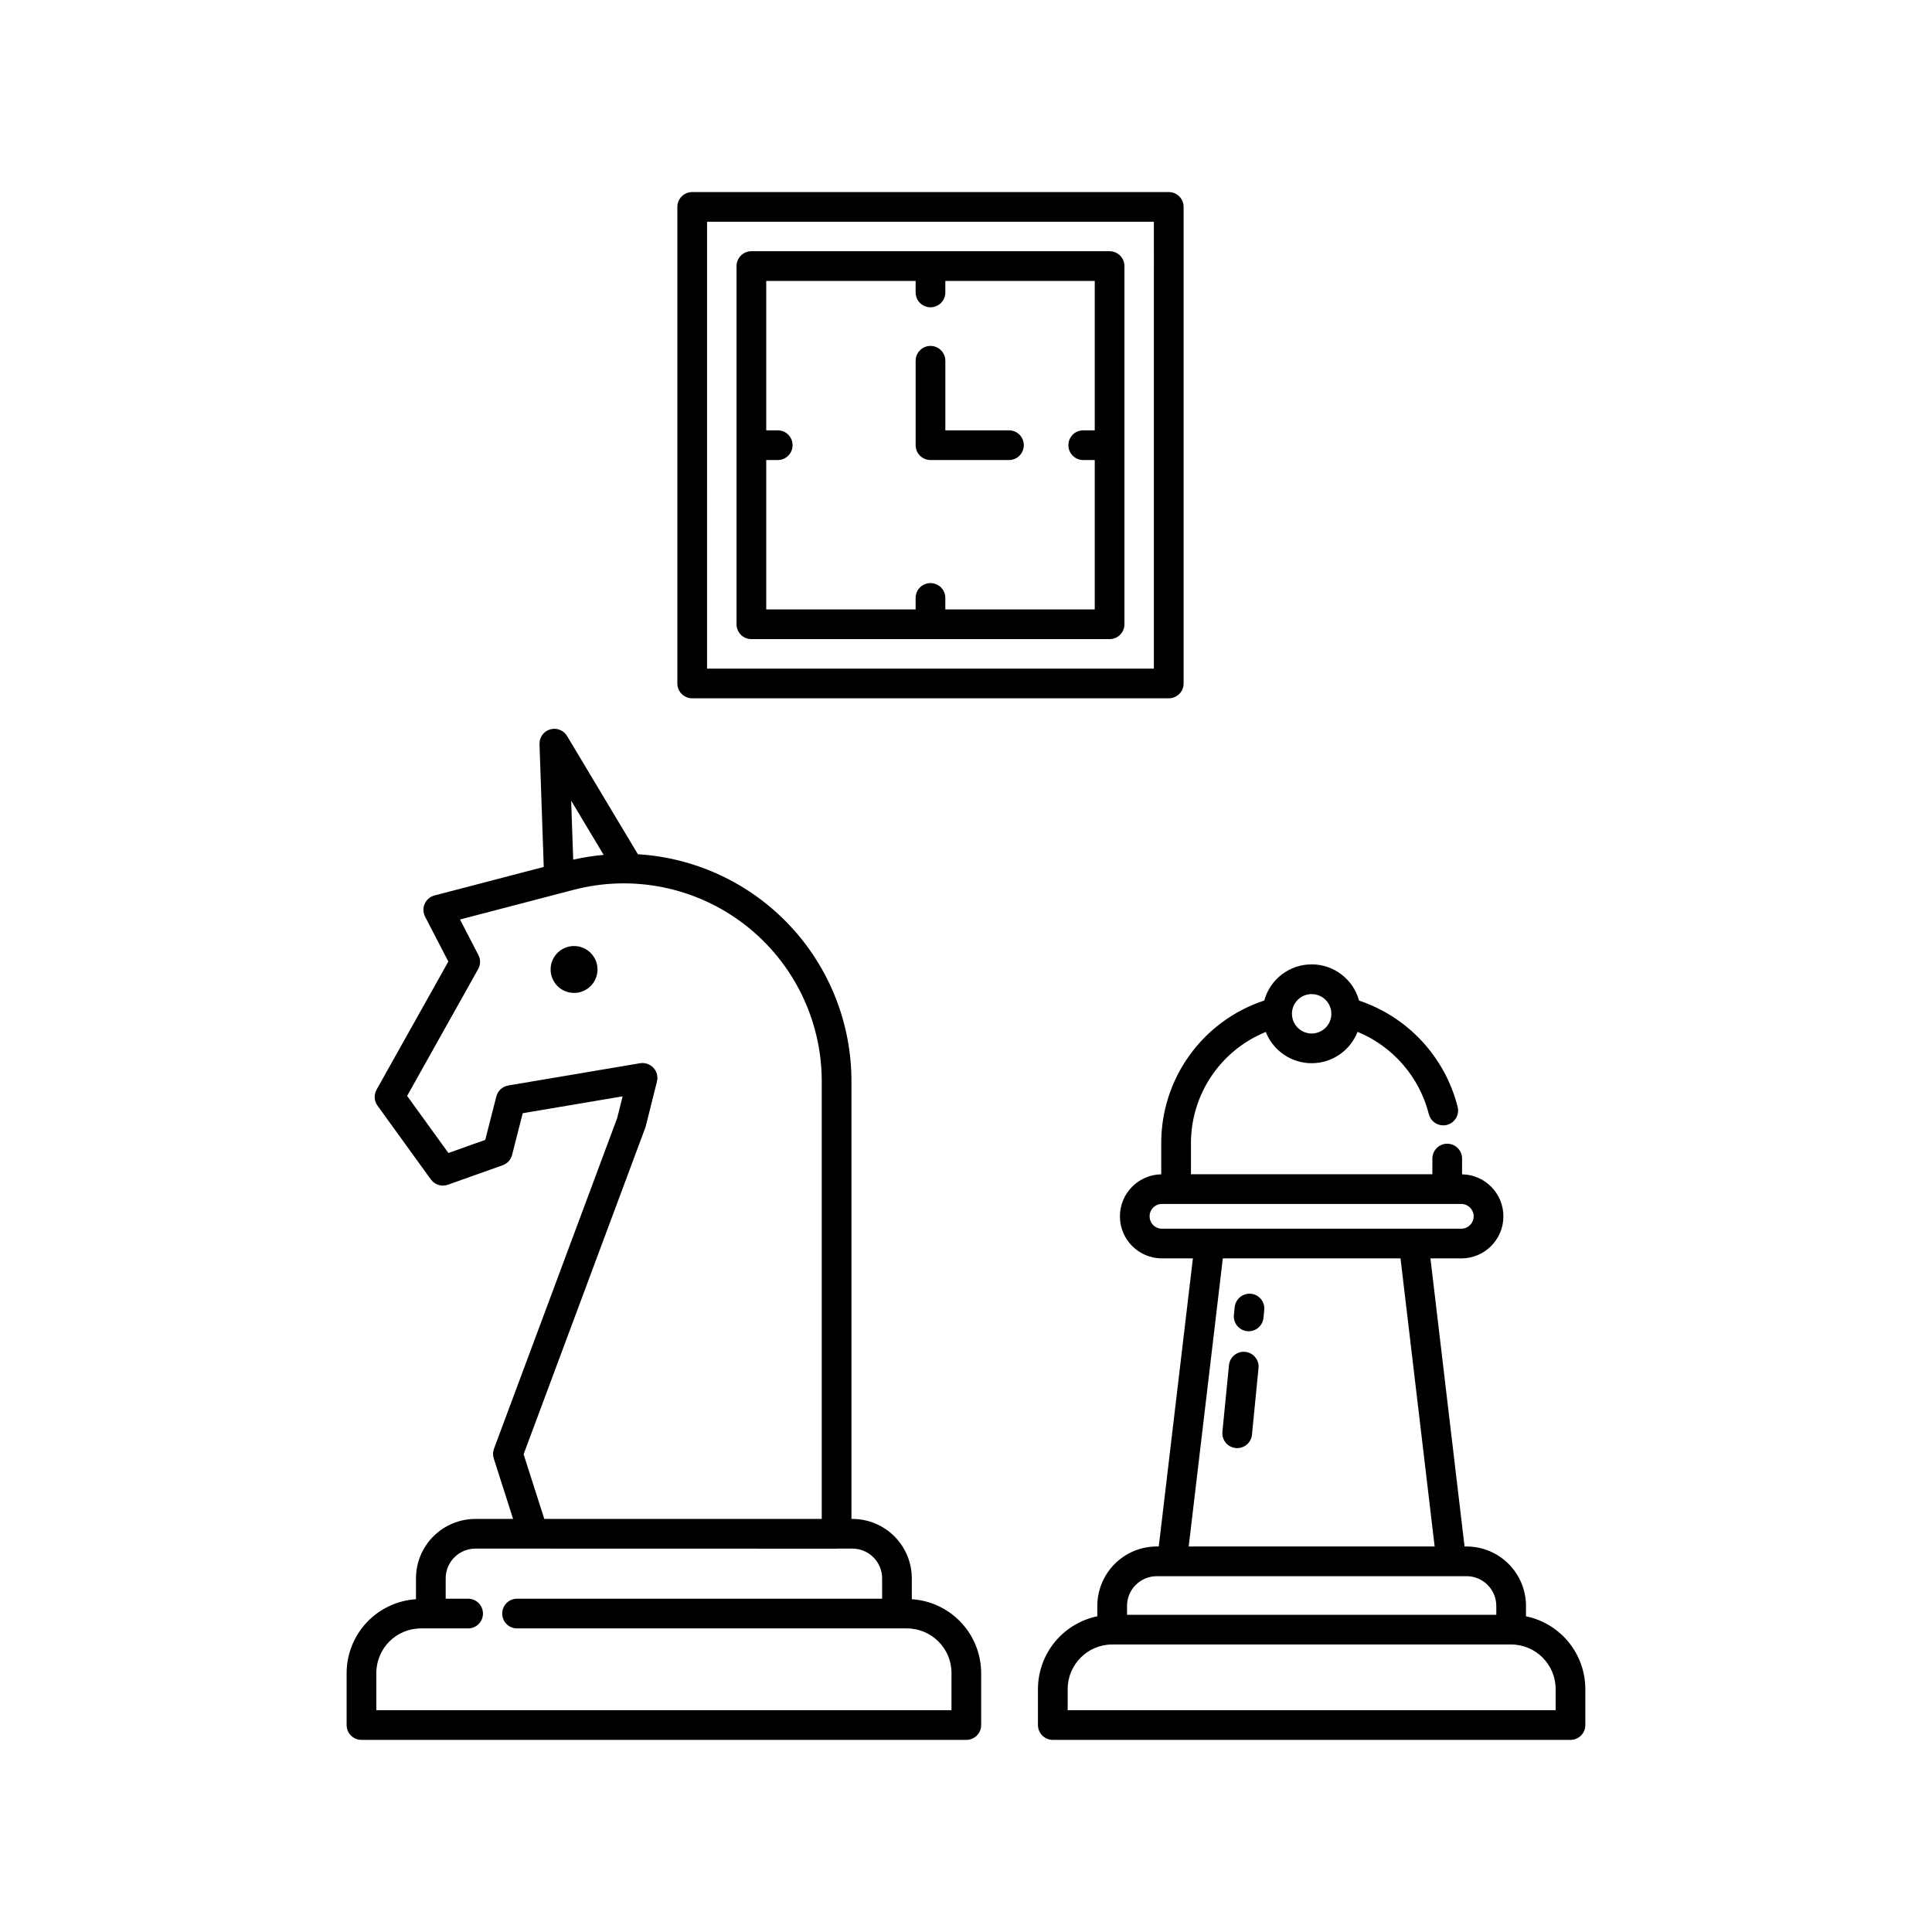 <?xml version="1.0" encoding="UTF-8"?>
<!-- Uploaded to: ICON Repo, www.svgrepo.com, Generator: ICON Repo Mixer Tools -->
<svg fill="#000000" width="800px" height="800px" version="1.1" viewBox="144 144 512 512" xmlns="http://www.w3.org/2000/svg">
 <path d="m385.64 567.81v-5.535c-0.004-4.172-1.664-8.176-4.613-11.125-2.953-2.953-6.953-4.613-11.129-4.617h-0.254v-115.96c0.012-15.352-5.84-30.133-16.359-41.316-10.52-11.188-24.91-17.938-40.234-18.871l-18.77-31.336c-0.922-1.539-2.769-2.258-4.492-1.75-1.719 0.508-2.879 2.113-2.816 3.906l1.125 32.543-28.945 7.559c-1.16 0.305-2.117 1.117-2.602 2.211-0.488 1.094-0.449 2.348 0.102 3.41l6.16 11.895-19.02 33.953h0.004c-0.75 1.336-0.656 2.988 0.242 4.231l14.148 19.562v-0.004c1.023 1.418 2.859 1.988 4.508 1.402l14.52-5.164c1.234-0.441 2.168-1.465 2.492-2.738l2.816-11.051 26.48-4.473-1.441 5.754-32.652 87.637c-0.305 0.828-0.328 1.734-0.059 2.578l5.125 16.023h-9.992c-4.176 0.004-8.176 1.664-11.129 4.617-2.953 2.949-4.613 6.953-4.617 11.125v5.535c-4.969 0.324-9.633 2.519-13.047 6.148-3.41 3.629-5.32 8.422-5.332 13.402v13.801-0.004c0 1.047 0.414 2.047 1.152 2.785 0.738 0.738 1.738 1.152 2.781 1.152h160.29c1.047 0 2.047-0.414 2.785-1.152 0.738-0.738 1.152-1.738 1.152-2.785v-13.801 0.004c-0.016-4.981-1.922-9.773-5.336-13.402-3.41-3.629-8.074-5.824-13.047-6.148zm-81.664-197.26c-2.715 0.242-5.414 0.668-8.07 1.27l-0.543-15.645zm-21.215 158.85 32.258-86.566c0.051-0.137 0.094-0.277 0.129-0.422l2.953-11.809c0.32-1.285-0.027-2.648-0.93-3.625-0.906-0.969-2.234-1.422-3.547-1.211l-34.941 5.902 0.004 0.004c-1.535 0.262-2.773 1.402-3.156 2.91l-2.934 11.5-9.758 3.477-10.945-15.133 18.824-33.613c0.648-1.152 0.672-2.559 0.059-3.731l-4.871-9.406 30.148-7.871c15.727-4.106 32.465-0.691 45.324 9.242 12.863 9.934 20.395 25.27 20.395 41.52v115.96l-73.527 0.004zm113.39 67.82h-152.42v-9.863c0.008-6.519 5.289-11.801 11.809-11.809h12.516c2.172 0 3.934-1.762 3.934-3.938 0-2.172-1.762-3.934-3.934-3.934h-5.945v-5.406c0.008-4.344 3.527-7.863 7.875-7.871h15.387l80.34 0.02c0.035 0 0.062-0.02 0.098-0.02h4.094-0.004c4.344 0.008 7.867 3.527 7.871 7.871v5.402l-96.746 0.004c-2.176 0-3.938 1.762-3.938 3.934 0 2.176 1.762 3.938 3.938 3.938h103.32c6.516 0.008 11.801 5.289 11.809 11.809zm152.25-24.887v-2.754h0.004c-0.004-4.176-1.664-8.176-4.617-11.129-2.949-2.953-6.953-4.613-11.125-4.617h-0.543l-9.039-76.344h8.234c6.109-0.023 11.059-4.957 11.102-11.066 0.039-6.109-4.844-11.109-10.953-11.215v-4.176c0-2.172-1.762-3.934-3.934-3.934-2.176 0-3.938 1.762-3.938 3.934v4.16h-63.977v-8.215c-0.008-6.332 1.879-12.523 5.41-17.777 3.535-5.254 8.559-9.336 14.426-11.719 1.965 5.004 6.793 8.289 12.168 8.281s10.195-3.309 12.148-8.316c9.383 3.879 16.387 11.961 18.887 21.801 0.438 1.754 2.012 2.984 3.816 2.988 0.32 0 0.641-0.039 0.953-0.117 2.109-0.523 3.394-2.66 2.871-4.769-3.344-13.23-13.191-23.848-26.129-28.184-1.547-5.664-6.688-9.594-12.555-9.598-5.871 0-11.016 3.922-12.566 9.582-7.961 2.621-14.887 7.691-19.789 14.484-4.906 6.793-7.535 14.965-7.516 23.344v8.23c-6.106 0.105-10.988 5.109-10.949 11.215 0.043 6.109 4.996 11.047 11.105 11.066h8.234l-9.043 76.344h-0.543c-4.172 0.004-8.176 1.664-11.129 4.617-2.949 2.953-4.609 6.953-4.613 11.129v2.754c-4.438 0.918-8.426 3.336-11.293 6.848-2.863 3.512-4.43 7.902-4.438 12.434v9.539c0 1.047 0.414 2.047 1.152 2.785 0.738 0.738 1.742 1.152 2.785 1.152h137.19c1.043 0 2.047-0.414 2.785-1.152 0.738-0.738 1.152-1.738 1.148-2.785v-9.539c-0.004-4.531-1.57-8.926-4.438-12.438-2.867-3.512-6.856-5.926-11.293-6.844zm-56.797-164.89c2.113 0 4.019 1.273 4.828 3.227s0.359 4.199-1.137 5.695c-1.492 1.492-3.742 1.938-5.695 1.129-1.949-0.809-3.223-2.715-3.223-4.828 0.004-2.887 2.344-5.223 5.227-5.223zm-42.941 58.855c0-1.785 1.449-3.234 3.234-3.234h79.418c1.789 0.031 3.223 1.488 3.223 3.277s-1.434 3.246-3.223 3.277h-79.418c-0.871-0.008-1.703-0.359-2.312-0.984-0.605-0.625-0.938-1.465-0.922-2.336zm19.395 11.191h47.094l9.043 76.344h-65.18zm-25.383 92.09c0.004-4.348 3.527-7.867 7.871-7.871h82.113c4.348 0.004 7.867 3.523 7.875 7.871v2.356h-97.859zm113.59 27.641h-129.32v-5.606c0.008-6.519 5.293-11.801 11.809-11.809h105.7c6.519 0.008 11.801 5.289 11.809 11.809zm-253.92-196.3c0 2.512-1.512 4.777-3.836 5.742-2.32 0.961-4.992 0.43-6.769-1.348-1.777-1.777-2.309-4.449-1.348-6.773 0.961-2.32 3.227-3.836 5.742-3.832 3.43 0.004 6.207 2.781 6.211 6.211zm25.098-71.859h126.29c1.043 0 2.047-0.414 2.785-1.152 0.738-0.738 1.152-1.742 1.152-2.785v-126.29c0-1.043-0.414-2.047-1.152-2.785-0.738-0.738-1.742-1.152-2.785-1.152h-126.29c-1.047 0-2.047 0.414-2.785 1.152-0.738 0.738-1.152 1.742-1.152 2.785v126.29c0 1.043 0.414 2.047 1.152 2.785 0.738 0.738 1.738 1.152 2.785 1.152zm3.938-126.29h118.41l-0.004 118.42h-118.41zm106.67 7.809h-94.93c-1.043 0-2.043 0.414-2.781 1.152-0.738 0.738-1.152 1.738-1.152 2.785v94.922c0 1.047 0.414 2.047 1.152 2.785 0.738 0.738 1.738 1.152 2.781 1.152h94.93c1.047 0 2.047-0.414 2.785-1.152 0.738-0.738 1.152-1.738 1.152-2.785v-94.922c0-1.047-0.414-2.047-1.152-2.785-0.738-0.738-1.738-1.152-2.785-1.152zm-43.531 94.926v-3.043c0-2.176-1.762-3.938-3.934-3.938-2.176 0-3.938 1.762-3.938 3.938v3.043h-39.59v-39.59h3.047c2.176 0 3.938-1.762 3.938-3.938 0-2.172-1.762-3.938-3.938-3.938h-3.047v-39.59h39.594v3.051c0 2.172 1.762 3.934 3.938 3.934 2.172 0 3.934-1.762 3.934-3.934v-3.051h39.594v39.59h-3.051c-2.172 0-3.934 1.766-3.934 3.938 0 2.176 1.762 3.938 3.934 3.938h3.051v39.59zm20.793-43.527h0.004c0 1.043-0.414 2.047-1.152 2.785-0.738 0.738-1.738 1.152-2.785 1.152h-20.789c-1.043 0-2.047-0.414-2.785-1.152-0.738-0.738-1.152-1.742-1.152-2.785v-22.367c0-2.172 1.762-3.938 3.938-3.938 2.172 0 3.934 1.766 3.934 3.938v18.43h16.855c1.047 0 2.047 0.414 2.785 1.152 0.738 0.738 1.152 1.742 1.152 2.785zm63.727 229.18-0.207 2.086v0.004c-0.203 2.012-1.895 3.543-3.914 3.547-0.129 0-0.262-0.008-0.391-0.02h-0.004c-2.16-0.215-3.742-2.144-3.527-4.305l0.207-2.086v-0.004c0.246-2.144 2.152-3.707 4.305-3.527 2.164 0.215 3.742 2.141 3.531 4.305zm-1.52 15.41-1.738 17.645c-0.195 2.012-1.887 3.547-3.91 3.551-0.125 0-0.258-0.008-0.387-0.02h-0.004c-2.164-0.215-3.742-2.137-3.531-4.301l1.738-17.645c0.098-1.039 0.605-2 1.414-2.664 0.809-0.664 1.848-0.98 2.887-0.879 1.039 0.102 2 0.613 2.66 1.422 0.664 0.809 0.977 1.852 0.871 2.891z"/>
</svg>
